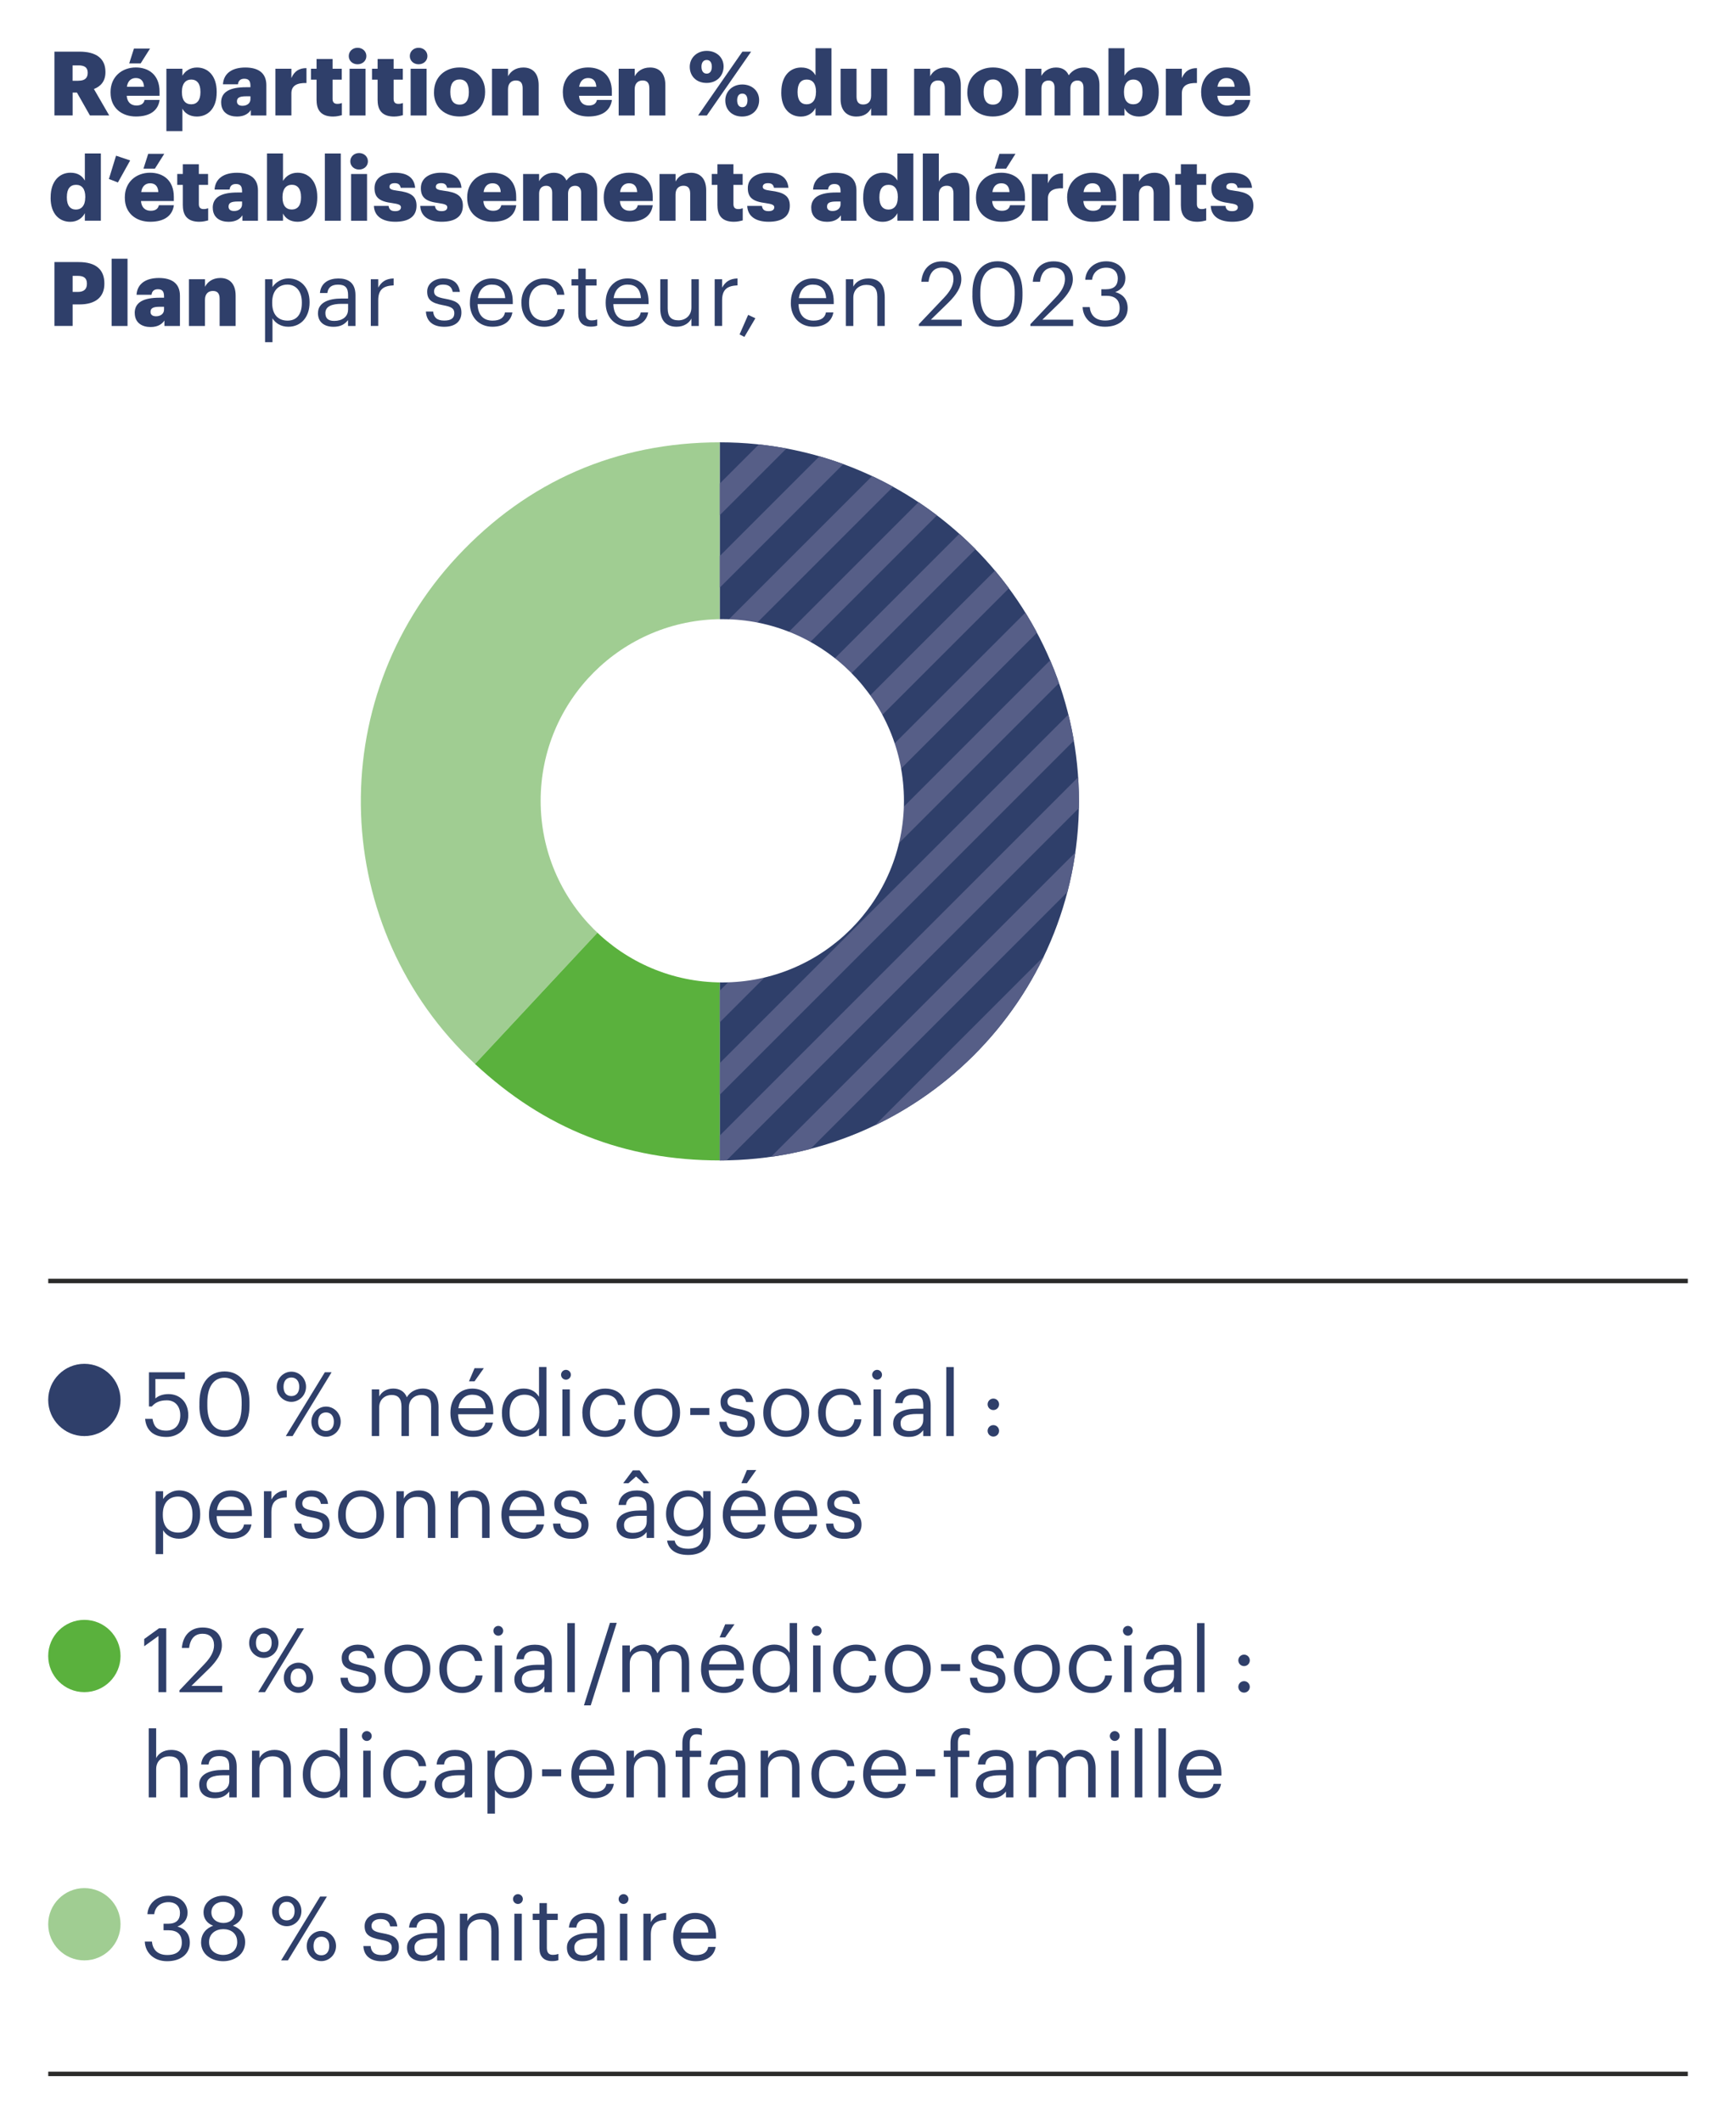 <?xml version="1.0" encoding="UTF-8"?>
<svg xmlns="http://www.w3.org/2000/svg" width="360" height="440" version="1.1" xmlns:xlink="http://www.w3.org/1999/xlink" viewBox="0 0 360 440">
  <defs>
    <clipPath id="clippath">
      <path d="M149.285,166.19v74.47c41.13,0,74.46-33.34,74.46-74.47s-33.34-74.46-74.46-74.46v74.46h0Z" fill="none"/>
    </clipPath>
  </defs>
  <!-- Generator: Adobe Illustrator 28.6.0, SVG Export Plug-In . SVG Version: 1.2.0 Build 709)  -->
  <g>
    <g id="Calque_1">
      <rect width="360.137" height="440.49" fill="#fff"/>
      <g>
        <g>
          <path d="M11.285,10.71h5.19c3.46,0,5.39,1.41,5.39,4.2v.07c0,1.89-1,2.94-2.39,3.48l3.17,5.48h-4l-2.69-4.74h-.89v4.74h-3.78v-13.24s0,.01,0,.01ZM16.275,16.74c1.28,0,1.91-.54,1.91-1.61v-.07c0-1.07-.67-1.5-1.89-1.5h-1.24v3.19h1.22v-.01Z" fill="#2f3f6a"/>
          <path d="M22.925,19.22v-.15c0-3.11,2.32-5.08,5.24-5.08,2.65,0,4.92,1.52,4.92,5v.87h-6.81c.09,1.28.83,2.02,2.02,2.02,1.09,0,1.55-.5,1.69-1.15h3.11c-.29,2.18-1.98,3.43-4.91,3.43s-5.26-1.78-5.26-4.95c0,0,0,.01,0,.01ZM29.865,18c-.06-1.17-.63-1.82-1.7-1.82-1,0-1.69.65-1.85,1.82h3.56s-.01,0-.01,0ZM27.775,10.08h3.33l-1.94,3.07h-2.37s.98-3.07.98-3.07Z" fill="#2f3f6a"/>
          <path d="M34.505,14.26h3.32v1.44c.56-.93,1.56-1.7,3.02-1.7,2.26,0,4.09,1.7,4.09,5.02v.15c0,3.33-1.83,5-4.11,5-1.46,0-2.52-.69-3-1.65v4.67h-3.32s0-12.93,0-12.93ZM41.565,19.17v-.15c0-1.7-.74-2.52-1.91-2.52s-1.93.87-1.93,2.5v.15c0,1.65.72,2.48,1.93,2.48s1.91-.87,1.91-2.46Z" fill="#2f3f6a"/>
          <path d="M45.855,21.26c0-2.28,1.93-3.17,5.15-3.17h.93v-.22c0-.93-.22-1.54-1.28-1.54-.91,0-1.24.54-1.31,1.15h-3.11c.15-2.33,1.98-3.48,4.63-3.48s4.37,1.09,4.37,3.67v6.28h-3.22v-1.13c-.46.7-1.31,1.35-2.87,1.35-1.74,0-3.28-.85-3.28-2.91,0,0-.01,0-.01,0ZM51.935,20.56v-.59h-.87c-1.34,0-1.93.26-1.93,1.06,0,.56.37.91,1.15.91.95,0,1.65-.54,1.65-1.37,0,0,0-.01,0-.01Z" fill="#2f3f6a"/>
          <path d="M57.105,14.26h3.32v1.93c.61-1.44,1.63-2.07,3.13-2.06v3.09c-2.02-.06-3.13.57-3.13,2.13v4.59h-3.32v-9.69s0,.01,0,.01Z" fill="#2f3f6a"/>
          <path d="M65.645,20.84v-4.32h-1.16v-2.26h1.16v-2.02h3.32v2.02h1.91v2.26h-1.91v4c0,.7.35,1.02.98,1.02.37,0,.65-.06.95-.17v2.52c-.43.11-1.06.28-1.83.28-2.18,0-3.41-1.05-3.41-3.33,0,0-.01,0-.01,0Z" fill="#2f3f6a"/>
          <path d="M72.325,11.63c0-.98.78-1.72,1.82-1.72s1.83.74,1.83,1.72-.8,1.7-1.83,1.7-1.82-.72-1.82-1.7ZM72.495,14.26h3.31v9.69h-3.31s0-9.69,0-9.69Z" fill="#2f3f6a"/>
          <path d="M78.305,20.84v-4.32h-1.16v-2.26h1.16v-2.02h3.32v2.02h1.91v2.26h-1.91v4c0,.7.35,1.02.98,1.02.37,0,.65-.06.95-.17v2.52c-.43.11-1.06.28-1.83.28-2.18,0-3.41-1.05-3.41-3.33,0,0-.01,0-.01,0Z" fill="#2f3f6a"/>
          <path d="M84.985,11.63c0-.98.78-1.72,1.82-1.72s1.83.74,1.83,1.72-.8,1.7-1.83,1.7-1.82-.72-1.82-1.7ZM85.155,14.26h3.31v9.69h-3.31v-9.69Z" fill="#2f3f6a"/>
          <path d="M90.005,19.22v-.15c0-3.11,2.31-5.08,5.31-5.08s5.28,1.91,5.28,4.98v.15c0,3.15-2.32,5.04-5.3,5.04s-5.3-1.82-5.3-4.95c0,0,.01.01.01.01ZM97.225,19.17v-.15c0-1.63-.65-2.54-1.91-2.54s-1.93.87-1.93,2.5v.15c0,1.67.65,2.57,1.93,2.57s1.91-.93,1.91-2.54v.01Z" fill="#2f3f6a"/>
          <path d="M102.035,14.26h3.32v1.56c.52-1,1.57-1.82,3.18-1.82,1.87,0,3.17,1.17,3.17,3.65v6.3h-3.32v-5.63c0-1.09-.43-1.63-1.39-1.63s-1.65.59-1.65,1.83v5.43h-3.32v-9.69s.01,0,.01,0Z" fill="#2f3f6a"/>
          <path d="M116.715,19.22v-.15c0-3.11,2.31-5.08,5.24-5.08,2.65,0,4.93,1.52,4.93,5v.87h-6.81c.09,1.28.83,2.02,2.02,2.02,1.09,0,1.56-.5,1.69-1.15h3.11c-.3,2.18-1.98,3.43-4.91,3.43s-5.26-1.78-5.26-4.95c0,0-.01.01-.01.01ZM123.655,18c-.06-1.17-.63-1.82-1.7-1.82-1,0-1.68.65-1.85,1.82h3.56-.01Z" fill="#2f3f6a"/>
          <path d="M128.305,14.26h3.32v1.56c.52-1,1.57-1.82,3.18-1.82,1.87,0,3.17,1.17,3.17,3.65v6.3h-3.32v-5.63c0-1.09-.43-1.63-1.39-1.63s-1.65.59-1.65,1.83v5.43h-3.32v-9.69s.01,0,.01,0Z" fill="#2f3f6a"/>
          <path d="M143.035,13.85c0-1.87,1.5-3.3,3.52-3.3s3.5,1.35,3.5,3.24-1.37,3.41-3.52,3.41-3.5-1.44-3.5-3.35ZM153.945,10.71h1.82l-9.19,13.24h-1.81l9.19-13.24h-.01ZM147.615,13.85c0-.87-.37-1.41-1.06-1.41s-1.09.52-1.09,1.39c0,.93.41,1.44,1.09,1.44s1.06-.56,1.06-1.43v.01ZM150.405,20.82c0-1.89,1.52-3.3,3.52-3.3s3.5,1.33,3.5,3.24-1.37,3.41-3.52,3.41-3.5-1.44-3.5-3.35ZM155.005,20.8c0-.85-.37-1.39-1.07-1.39s-1.07.52-1.07,1.39c0,.93.41,1.43,1.07,1.43.7,0,1.07-.54,1.07-1.43Z" fill="#2f3f6a"/>
          <path d="M162.025,19.21v-.15c0-3.3,1.82-5.06,4.11-5.06,1.52,0,2.43.65,2.98,1.63v-5.63h3.31v13.95h-3.31v-1.57c-.48,1-1.56,1.8-3.02,1.8-2.24,0-4.08-1.61-4.08-4.96l.01-.01h0ZM169.215,19.15v-.15c0-1.63-.69-2.5-1.91-2.5s-1.91.83-1.91,2.52v.15c0,1.63.72,2.46,1.87,2.46s1.94-.83,1.94-2.48h.01Z" fill="#2f3f6a"/>
          <path d="M174.315,20.58v-6.32h3.31v5.78c0,1.09.43,1.63,1.37,1.63,1,0,1.65-.59,1.65-1.83v-5.58h3.32v9.69h-3.32v-1.5c-.52,1-1.46,1.72-3.07,1.72-1.87,0-3.26-1.15-3.26-3.59h0Z" fill="#2f3f6a"/>
          <path d="M189.575,14.26h3.32v1.56c.52-1,1.57-1.82,3.18-1.82,1.87,0,3.17,1.17,3.17,3.65v6.3h-3.32v-5.63c0-1.09-.43-1.63-1.39-1.63s-1.65.59-1.65,1.83v5.43h-3.32v-9.69h.01Z" fill="#2f3f6a"/>
          <path d="M200.605,19.22v-.15c0-3.11,2.31-5.08,5.31-5.08s5.28,1.91,5.28,4.98v.15c0,3.15-2.32,5.04-5.3,5.04s-5.3-1.82-5.3-4.95l.01.01h0ZM207.825,19.17v-.15c0-1.63-.65-2.54-1.91-2.54s-1.93.87-1.93,2.5v.15c0,1.67.65,2.57,1.93,2.57s1.91-.93,1.91-2.54v.01Z" fill="#2f3f6a"/>
          <path d="M212.635,14.26h3.32v1.48c.52-.93,1.54-1.74,3.04-1.74,1.28,0,2.17.56,2.63,1.61.83-1.13,1.98-1.61,3.2-1.61,1.83,0,3.17,1.19,3.17,3.61v6.33h-3.31v-5.78c0-.98-.48-1.46-1.24-1.46-.89,0-1.48.57-1.48,1.63v5.61h-3.28v-5.78c0-.98-.48-1.46-1.24-1.46-.89,0-1.48.57-1.48,1.63v5.61h-3.32v-9.69l-.01.01Z" fill="#2f3f6a"/>
          <path d="M233.185,22.45v1.5h-3.32v-13.95h3.32v5.7c.56-.93,1.56-1.7,3.02-1.7,2.26,0,4.09,1.7,4.09,5.02v.15c0,3.33-1.83,5-4.11,5-1.44,0-2.52-.69-3-1.72ZM236.925,19.17v-.15c0-1.7-.74-2.52-1.91-2.52s-1.93.87-1.93,2.5v.15c0,1.65.72,2.48,1.93,2.48s1.91-.87,1.91-2.46Z" fill="#2f3f6a"/>
          <path d="M241.765,14.26h3.32v1.93c.61-1.44,1.63-2.07,3.13-2.06v3.09c-2.02-.06-3.13.57-3.13,2.13v4.59h-3.32v-9.69s0,.01,0,.01Z" fill="#2f3f6a"/>
          <path d="M249.085,19.22v-.15c0-3.11,2.31-5.08,5.24-5.08,2.65,0,4.93,1.52,4.93,5v.87h-6.81c.09,1.28.83,2.02,2.02,2.02,1.09,0,1.56-.5,1.69-1.15h3.11c-.3,2.18-1.98,3.43-4.91,3.43s-5.26-1.78-5.26-4.95l-.01.01h0ZM256.025,18c-.06-1.17-.63-1.82-1.7-1.82-1,0-1.68.65-1.85,1.82h3.56-.01Z" fill="#2f3f6a"/>
        </g>
        <g>
          <path d="M10.505,41.03v-.15c0-3.3,1.82-5.06,4.11-5.06,1.52,0,2.42.65,2.98,1.63v-5.63h3.32v13.95h-3.32v-1.57c-.48,1-1.55,1.8-3.02,1.8-2.24,0-4.08-1.61-4.08-4.96,0,0,.01-.01.01-.01ZM17.685,40.98v-.15c0-1.63-.68-2.5-1.91-2.5s-1.91.83-1.91,2.52v.15c0,1.63.72,2.46,1.87,2.46s1.94-.83,1.94-2.48c0,0,.01,0,.01,0Z" fill="#2f3f6a"/>
          <path d="M22.585,37.12l1.48-4.83,2.93.98-2.54,4.57-1.87-.72Z" fill="#2f3f6a"/>
          <path d="M25.885,41.05v-.15c0-3.11,2.32-5.08,5.24-5.08,2.65,0,4.92,1.52,4.92,5v.87h-6.81c.09,1.28.83,2.02,2.02,2.02,1.09,0,1.55-.5,1.69-1.15h3.11c-.29,2.18-1.98,3.43-4.91,3.43s-5.26-1.78-5.26-4.95c0,0,0,.01,0,.01ZM32.835,39.83c-.06-1.17-.63-1.82-1.7-1.82-1,0-1.69.65-1.85,1.82h3.56s-.01,0-.01,0ZM30.735,31.9h3.33l-1.94,3.07h-2.37s.98-3.07.98-3.07Z" fill="#2f3f6a"/>
          <path d="M37.915,42.66v-4.32h-1.16v-2.26h1.16v-2.02h3.32v2.02h1.91v2.26h-1.91v4c0,.7.35,1.02.98,1.02.37,0,.65-.06.95-.17v2.52c-.43.11-1.06.28-1.83.28-2.18,0-3.41-1.05-3.41-3.33,0,0-.01,0-.01,0Z" fill="#2f3f6a"/>
          <path d="M44.115,43.09c0-2.28,1.93-3.17,5.15-3.17h.93v-.22c0-.93-.22-1.54-1.28-1.54-.91,0-1.24.54-1.31,1.15h-3.11c.15-2.33,1.98-3.48,4.63-3.48s4.37,1.09,4.37,3.67v6.28h-3.22v-1.13c-.46.7-1.31,1.35-2.87,1.35-1.74,0-3.28-.85-3.28-2.91,0,0-.01,0-.01,0ZM50.195,42.38v-.59h-.87c-1.34,0-1.93.26-1.93,1.06,0,.56.37.91,1.15.91.95,0,1.65-.54,1.65-1.37,0,0,0-.01,0-.01Z" fill="#2f3f6a"/>
          <path d="M58.685,44.27v1.5h-3.32v-13.95h3.32v5.7c.56-.93,1.56-1.7,3.02-1.7,2.26,0,4.09,1.7,4.09,5.02v.15c0,3.33-1.83,5-4.11,5-1.44,0-2.52-.69-3-1.72ZM62.425,40.99v-.15c0-1.7-.74-2.52-1.91-2.52s-1.93.87-1.93,2.5v.15c0,1.65.72,2.48,1.93,2.48s1.91-.87,1.91-2.46Z" fill="#2f3f6a"/>
          <path d="M67.365,31.83h3.3v13.95h-3.3v-13.95Z" fill="#2f3f6a"/>
          <path d="M72.645,33.46c0-.98.78-1.72,1.82-1.72s1.83.74,1.83,1.72-.8,1.7-1.83,1.7-1.82-.72-1.82-1.7ZM72.805,36.09h3.31v9.69h-3.31v-9.69Z" fill="#2f3f6a"/>
          <path d="M77.525,42.7h3.06c.11.7.43,1.09,1.37,1.09.82,0,1.19-.32,1.19-.8s-.46-.68-1.79-.87c-2.59-.33-3.69-1.09-3.69-3.11,0-2.15,1.91-3.19,4.15-3.19,2.39,0,4.06.82,4.28,3.13h-3c-.13-.65-.48-.96-1.24-.96s-1.09.31-1.09.76.44.65,1.63.8c2.69.33,3.98,1.04,3.98,3.11,0,2.3-1.7,3.33-4.39,3.33s-4.37-1.15-4.45-3.3c0,0-.01.01-.01.01Z" fill="#2f3f6a"/>
          <path d="M87.135,42.7h3.06c.11.7.43,1.09,1.37,1.09.82,0,1.19-.32,1.19-.8s-.46-.68-1.79-.87c-2.59-.33-3.69-1.09-3.69-3.11,0-2.15,1.91-3.19,4.15-3.19,2.39,0,4.06.82,4.28,3.13h-3c-.13-.65-.48-.96-1.24-.96s-1.09.31-1.09.76.44.65,1.63.8c2.69.33,3.98,1.04,3.98,3.11,0,2.3-1.7,3.33-4.39,3.33s-4.37-1.15-4.45-3.3c0,0-.01.01-.01.01Z" fill="#2f3f6a"/>
          <path d="M96.885,41.05v-.15c0-3.11,2.32-5.08,5.24-5.08,2.65,0,4.92,1.52,4.92,5v.87h-6.81c.09,1.28.83,2.02,2.02,2.02,1.09,0,1.55-.5,1.69-1.15h3.11c-.29,2.18-1.98,3.43-4.91,3.43s-5.26-1.78-5.26-4.95c0,0,0,.01,0,.01ZM103.835,39.83c-.06-1.17-.63-1.82-1.7-1.82-1,0-1.69.65-1.85,1.82h3.56-.01Z" fill="#2f3f6a"/>
          <path d="M108.475,36.09h3.32v1.48c.52-.93,1.54-1.74,3.04-1.74,1.28,0,2.17.56,2.63,1.61.83-1.13,1.98-1.61,3.2-1.61,1.83,0,3.17,1.19,3.17,3.61v6.33h-3.32v-5.78c0-.98-.48-1.46-1.24-1.46-.89,0-1.48.57-1.48,1.63v5.61h-3.28v-5.78c0-.98-.48-1.46-1.24-1.46-.89,0-1.48.57-1.48,1.63v5.61h-3.32v-9.69s0,.01,0,.01Z" fill="#2f3f6a"/>
          <path d="M125.195,41.05v-.15c0-3.11,2.32-5.08,5.24-5.08,2.65,0,4.92,1.52,4.92,5v.87h-6.81c.09,1.28.83,2.02,2.02,2.02,1.09,0,1.55-.5,1.69-1.15h3.11c-.29,2.18-1.98,3.43-4.91,3.43s-5.26-1.78-5.26-4.95c0,0,0,.01,0,.01ZM132.135,39.83c-.06-1.17-.63-1.82-1.7-1.82-1,0-1.69.65-1.85,1.82h3.56-.01Z" fill="#2f3f6a"/>
          <path d="M136.775,36.09h3.32v1.56c.52-1,1.57-1.82,3.18-1.82,1.87,0,3.17,1.17,3.17,3.65v6.3h-3.32v-5.63c0-1.09-.43-1.63-1.39-1.63s-1.65.59-1.65,1.83v5.43h-3.32v-9.69s.01,0,.01,0Z" fill="#2f3f6a"/>
          <path d="M148.775,42.66v-4.32h-1.17v-2.26h1.17v-2.02h3.32v2.02h1.91v2.26h-1.91v4c0,.7.35,1.02.98,1.02.37,0,.65-.06.95-.17v2.52c-.43.11-1.06.28-1.83.28-2.19,0-3.41-1.05-3.41-3.33,0,0-.01,0-.01,0Z" fill="#2f3f6a"/>
          <path d="M154.955,42.7h3.05c.11.7.43,1.09,1.37,1.09.81,0,1.19-.32,1.19-.8s-.46-.68-1.8-.87c-2.59-.33-3.69-1.09-3.69-3.11,0-2.15,1.91-3.19,4.15-3.19,2.39,0,4.05.82,4.28,3.13h-3c-.13-.65-.48-.96-1.24-.96s-1.09.31-1.09.76.44.65,1.63.8c2.69.33,3.98,1.04,3.98,3.11,0,2.3-1.7,3.33-4.39,3.33s-4.37-1.15-4.44-3.3v.01h0Z" fill="#2f3f6a"/>
          <path d="M168.225,43.09c0-2.28,1.93-3.17,5.15-3.17h.93v-.22c0-.93-.22-1.54-1.28-1.54-.91,0-1.24.54-1.31,1.15h-3.11c.15-2.33,1.98-3.48,4.63-3.48s4.37,1.09,4.37,3.67v6.28h-3.22v-1.13c-.46.7-1.31,1.35-2.87,1.35-1.74,0-3.28-.85-3.28-2.91,0,0-.01,0-.01,0ZM174.305,42.38v-.59h-.87c-1.34,0-1.93.26-1.93,1.06,0,.56.37.91,1.15.91.95,0,1.65-.54,1.65-1.37v-.01Z" fill="#2f3f6a"/>
          <path d="M179.005,41.03v-.15c0-3.3,1.82-5.06,4.11-5.06,1.52,0,2.43.65,2.98,1.63v-5.63h3.31v13.95h-3.31v-1.57c-.48,1-1.56,1.8-3.02,1.8-2.24,0-4.08-1.61-4.08-4.96l.01-.01h0ZM186.185,40.98v-.15c0-1.63-.69-2.5-1.91-2.5s-1.91.83-1.91,2.52v.15c0,1.63.72,2.46,1.87,2.46s1.94-.83,1.94-2.48h.01Z" fill="#2f3f6a"/>
          <path d="M191.365,31.83h3.32v5.82c.52-1,1.58-1.82,3.19-1.82,1.87,0,3.17,1.17,3.17,3.65v6.3h-3.32v-5.63c0-1.09-.43-1.63-1.39-1.63s-1.65.59-1.65,1.83v5.43h-3.32v-13.95h0Z" fill="#2f3f6a"/>
          <path d="M202.395,41.05v-.15c0-3.11,2.32-5.08,5.24-5.08,2.65,0,4.92,1.52,4.92,5v.87h-6.81c.09,1.28.83,2.02,2.02,2.02,1.09,0,1.55-.5,1.69-1.15h3.11c-.29,2.18-1.98,3.43-4.91,3.43s-5.26-1.78-5.26-4.95v.01h0ZM209.345,39.83c-.06-1.17-.63-1.82-1.7-1.82-1,0-1.69.65-1.85,1.82h3.56-.01ZM207.255,31.9h3.33l-1.94,3.07h-2.37l.98-3.07Z" fill="#2f3f6a"/>
          <path d="M213.985,36.09h3.32v1.93c.61-1.44,1.63-2.07,3.13-2.06v3.09c-2.02-.06-3.13.57-3.13,2.13v4.59h-3.32v-9.69.01Z" fill="#2f3f6a"/>
          <path d="M221.295,41.05v-.15c0-3.11,2.31-5.08,5.24-5.08,2.65,0,4.93,1.52,4.93,5v.87h-6.81c.09,1.28.83,2.02,2.02,2.02,1.09,0,1.56-.5,1.69-1.15h3.11c-.3,2.18-1.98,3.43-4.91,3.43s-5.26-1.78-5.26-4.95l-.01.01h0ZM228.245,39.83c-.06-1.17-.63-1.82-1.7-1.82-1,0-1.68.65-1.85,1.82h3.56-.01Z" fill="#2f3f6a"/>
          <path d="M232.885,36.09h3.32v1.56c.52-1,1.57-1.82,3.18-1.82,1.87,0,3.17,1.17,3.17,3.65v6.3h-3.32v-5.63c0-1.09-.43-1.63-1.39-1.63s-1.65.59-1.65,1.83v5.43h-3.32v-9.69h.01Z" fill="#2f3f6a"/>
          <path d="M244.885,42.66v-4.32h-1.17v-2.26h1.17v-2.02h3.32v2.02h1.91v2.26h-1.91v4c0,.7.35,1.02.98,1.02.37,0,.65-.06.95-.17v2.52c-.43.11-1.06.28-1.83.28-2.19,0-3.41-1.05-3.41-3.33,0,0-.01,0-.01,0Z" fill="#2f3f6a"/>
          <path d="M251.065,42.7h3.06c.11.7.43,1.09,1.37,1.09.82,0,1.19-.32,1.19-.8s-.46-.68-1.79-.87c-2.59-.33-3.69-1.09-3.69-3.11,0-2.15,1.91-3.19,4.15-3.19,2.39,0,4.06.82,4.28,3.13h-3c-.13-.65-.48-.96-1.24-.96s-1.09.31-1.09.76.44.65,1.63.8c2.69.33,3.98,1.04,3.98,3.11,0,2.3-1.7,3.33-4.39,3.33s-4.37-1.15-4.45-3.3c0,0-.01.01-.01.01Z" fill="#2f3f6a"/>
        </g>
        <g>
          <path d="M11.285,54.35h5.04c3.63,0,5.32,1.61,5.32,4.43v.07c0,2.78-1.87,4.28-5.15,4.28h-1.43v4.46h-3.78v-13.24ZM16.155,60.54c1.22,0,1.87-.57,1.87-1.67v-.07c0-1.13-.67-1.59-1.85-1.59h-1.11v3.33h1.09Z" fill="#2f3f6a"/>
          <path d="M23.145,53.65h3.3v13.95h-3.3s0-13.95,0-13.95Z" fill="#2f3f6a"/>
          <path d="M27.935,64.91c0-2.28,1.93-3.17,5.15-3.17h.93v-.22c0-.93-.22-1.54-1.28-1.54-.91,0-1.24.54-1.31,1.15h-3.11c.15-2.33,1.98-3.48,4.63-3.48s4.37,1.09,4.37,3.67v6.28h-3.22v-1.13c-.46.7-1.31,1.35-2.87,1.35-1.74,0-3.28-.85-3.28-2.91,0,0-.01,0-.01,0ZM34.015,64.21v-.59h-.87c-1.33,0-1.93.26-1.93,1.06,0,.56.37.91,1.15.91.95,0,1.65-.54,1.65-1.37,0,0,0-.01,0-.01Z" fill="#2f3f6a"/>
          <path d="M39.195,57.91h3.32v1.56c.52-1,1.57-1.82,3.18-1.82,1.87,0,3.17,1.17,3.17,3.65v6.3h-3.32v-5.63c0-1.09-.43-1.63-1.39-1.63s-1.65.59-1.65,1.83v5.43h-3.32v-9.69h.01,0Z" fill="#2f3f6a"/>
        </g>
        <g>
          <path d="M54.965,57.91h1.54v1.63c.56-.94,1.87-1.8,3.28-1.8,2.54,0,4.41,1.85,4.41,4.87v.15c0,2.96-1.74,5-4.41,5-1.59,0-2.72-.8-3.28-1.76v4.96h-1.54v-13.06.01ZM62.595,62.84v-.15c0-2.44-1.35-3.67-2.98-3.67-1.79,0-3.17,1.19-3.17,3.67v.15c0,2.48,1.3,3.65,3.19,3.65s2.96-1.3,2.96-3.65Z" fill="#2f3f6a"/>
          <path d="M65.945,64.91c0-2.24,2.37-3,4.85-3h1.39v-.7c0-1.54-.59-2.18-2.08-2.18-1.33,0-2.07.56-2.22,1.74h-1.54c.2-2.2,1.96-3.02,3.83-3.02s3.54.76,3.54,3.46v6.39h-1.54v-1.22c-.72.91-1.59,1.39-3.02,1.39-1.8,0-3.22-.87-3.22-2.85,0,0,.01-.01.01-.01ZM72.185,64.21v-1.2h-1.34c-1.94,0-3.37.48-3.37,1.91,0,1,.48,1.63,1.83,1.63,1.63,0,2.87-.83,2.87-2.33l.01-.01Z" fill="#2f3f6a"/>
          <path d="M76.895,57.91h1.54v1.74c.61-1.09,1.45-1.85,3.19-1.91v1.44c-1.94.09-3.19.7-3.19,3.09v5.32h-1.54v-9.69.01Z" fill="#2f3f6a"/>
          <path d="M88.325,64.61h1.5c.11,1.15.72,1.87,2.28,1.87,1.46,0,2.11-.5,2.11-1.54s-.76-1.35-2.26-1.63c-2.52-.46-3.37-1.17-3.37-2.85,0-1.8,1.76-2.72,3.28-2.72,1.74,0,3.24.7,3.5,2.8h-1.48c-.22-1.06-.81-1.52-2.04-1.52-1.11,0-1.83.56-1.83,1.39s.48,1.22,2.26,1.54c2,.37,3.41.81,3.41,2.87,0,1.76-1.2,2.95-3.56,2.95s-3.7-1.17-3.8-3.15c0,0,0-.01,0-.01Z" fill="#2f3f6a"/>
          <path d="M97.445,62.85v-.15c0-2.93,1.87-4.96,4.54-4.96,2.24,0,4.35,1.35,4.35,4.82v.5h-7.3c.07,2.2,1.13,3.43,3.11,3.43,1.5,0,2.37-.56,2.57-1.69h1.54c-.33,1.94-1.94,2.96-4.13,2.96-2.74,0-4.69-1.93-4.69-4.91,0,0,.01,0,.01,0ZM104.765,61.82c-.15-2-1.19-2.8-2.78-2.8s-2.63,1.07-2.89,2.8h5.67Z" fill="#2f3f6a"/>
          <path d="M108.125,62.85v-.15c0-2.96,2.11-4.96,4.71-4.96,2.02,0,3.91.93,4.2,3.39h-1.52c-.24-1.54-1.35-2.11-2.69-2.11-1.76,0-3.11,1.41-3.11,3.69v.15c0,2.37,1.3,3.63,3.17,3.63,1.37,0,2.61-.8,2.78-2.37h1.43c-.2,2.09-1.89,3.65-4.22,3.65-2.7,0-4.74-1.91-4.74-4.91,0,0-.01-.01-.01-.01Z" fill="#2f3f6a"/>
          <path d="M119.915,65.17v-5.96h-1.39v-1.3h1.39v-2.2h1.54v2.2h2.26v1.3h-2.26v5.82c0,.95.43,1.41,1.2,1.41.48,0,.85-.07,1.19-.2v1.3c-.32.11-.69.2-1.31.2-1.76,0-2.61-1.04-2.61-2.56,0,0-.01-.01-.01-.01Z" fill="#2f3f6a"/>
          <path d="M125.605,62.85v-.15c0-2.93,1.87-4.96,4.54-4.96,2.24,0,4.35,1.35,4.35,4.82v.5h-7.3c.07,2.2,1.13,3.43,3.11,3.43,1.5,0,2.37-.56,2.57-1.69h1.54c-.33,1.94-1.94,2.96-4.13,2.96-2.74,0-4.68-1.93-4.68-4.91ZM132.915,61.82c-.15-2-1.19-2.8-2.78-2.8s-2.63,1.07-2.89,2.8h5.67Z" fill="#2f3f6a"/>
          <path d="M136.925,64.04v-6.13h1.54v6.06c0,1.7.72,2.46,2.24,2.46,1.37,0,2.67-.91,2.67-2.65v-5.87h1.54v9.69h-1.54v-1.54c-.44.91-1.52,1.7-3.08,1.7-1.93,0-3.37-1.06-3.37-3.72Z" fill="#2f3f6a"/>
          <path d="M148.205,57.91h1.54v1.74c.61-1.09,1.45-1.85,3.19-1.91v1.44c-1.94.09-3.19.7-3.19,3.09v5.32h-1.54v-9.69.01Z" fill="#2f3f6a"/>
          <path d="M153.365,69.36l1.78-4.06,1.5.7-2.28,3.87-1-.52s0,.01,0,.01Z" fill="#2f3f6a"/>
          <path d="M164.005,62.85v-.15c0-2.93,1.87-4.96,4.54-4.96,2.24,0,4.35,1.35,4.35,4.82v.5h-7.3c.07,2.2,1.13,3.43,3.11,3.43,1.5,0,2.37-.56,2.57-1.69h1.54c-.33,1.94-1.94,2.96-4.13,2.96-2.74,0-4.69-1.93-4.69-4.91h.01ZM171.325,61.82c-.15-2-1.19-2.8-2.78-2.8s-2.63,1.07-2.89,2.8h5.67Z" fill="#2f3f6a"/>
          <path d="M175.415,57.91h1.54v1.54c.44-.91,1.52-1.7,3.11-1.7,2,0,3.41,1.09,3.41,3.91v5.94h-1.54v-6.06c0-1.7-.72-2.46-2.28-2.46-1.43,0-2.7.91-2.7,2.65v5.87h-1.54v-9.69h0Z" fill="#2f3f6a"/>
          <path d="M190.555,67.23l5.26-5.54c1.2-1.28,1.91-2.48,1.91-3.83,0-1.48-.87-2.37-2.37-2.37s-2.54.87-2.8,2.95h-1.5c.2-2.59,1.78-4.24,4.3-4.24s4,1.44,4,3.72c0,1.63-1.04,3.22-2.67,4.82l-3.65,3.56h6.39v1.31h-8.87v-.38h0Z" fill="#2f3f6a"/>
          <path d="M201.655,61.35v-.74c0-3.91,1.98-6.43,5.22-6.43s5.16,2.61,5.16,6.39v.74c0,3.85-1.87,6.45-5.13,6.45s-5.26-2.56-5.26-6.41c0,0,.01,0,.01,0ZM210.415,61.3v-.74c0-3.07-1.3-5.07-3.54-5.07s-3.58,1.85-3.58,5.11v.74c0,3.35,1.41,5.09,3.61,5.09,2.31,0,3.5-1.78,3.5-5.13,0,0,.01,0,.01,0Z" fill="#2f3f6a"/>
          <path d="M213.675,67.23l5.26-5.54c1.21-1.28,1.91-2.48,1.91-3.83,0-1.48-.87-2.37-2.37-2.37s-2.54.87-2.8,2.95h-1.5c.2-2.59,1.78-4.24,4.3-4.24s4,1.44,4,3.72c0,1.63-1.04,3.22-2.67,4.82l-3.65,3.56h6.39v1.31h-8.87v-.38h0Z" fill="#2f3f6a"/>
          <path d="M224.505,63.69h1.48c.15,1.58,1.09,2.78,3.18,2.78s3.02-1,3.02-2.56c0-1.7-.92-2.57-2.79-2.57h-1v-1.35h.93c1.72,0,2.48-.81,2.48-2.26,0-1.26-.8-2.22-2.41-2.22s-2.76,1-2.93,2.5h-1.41c.09-2.09,1.82-3.82,4.34-3.82s3.98,1.67,3.98,3.5c0,1.5-.89,2.39-2.09,2.89,1.55.41,2.56,1.5,2.56,3.33,0,2.41-1.96,3.85-4.71,3.85s-4.54-1.76-4.63-4.08v.01h0Z" fill="#2f3f6a"/>
        </g>
        <line x1="10.005" y1="265.65" x2="350.005" y2="265.65" fill="none" stroke="#2b2b2a" stroke-miterlimit="10" stroke-width=".925"/>
        <line x1="10.005" y1="430.09" x2="350.005" y2="430.09" fill="none" stroke="#2b2b2a" stroke-miterlimit="10" stroke-width=".925"/>
        <path d="M17.495,297.82c4.14,0,7.5-3.36,7.5-7.5s-3.36-7.49-7.5-7.49-7.5,3.36-7.5,7.49,3.36,7.5,7.5,7.5" fill="#2f3f6a"/>
        <path d="M30.085,294.25h1.54c.26,1.44.83,2.44,2.85,2.44,1.8,0,2.91-1.2,2.91-3.2,0-1.87-1.09-3.09-2.78-3.09-1.54,0-2.43.48-3.13,1.28h-.59v-7.09h7.45v1.39h-6.11v4.04c.54-.5,1.45-.91,2.71-.91,2.37,0,4.11,1.69,4.11,4.39s-2.02,4.5-4.54,4.5c-2.85,0-4.22-1.57-4.41-3.74l-.01-.01h0Z" fill="#2f3f6a"/>
        <path d="M41.355,291.58v-.74c0-3.91,1.98-6.43,5.22-6.43s5.16,2.61,5.16,6.39v.74c0,3.85-1.87,6.45-5.13,6.45s-5.26-2.56-5.26-6.41h.01ZM50.115,291.52v-.74c0-3.07-1.3-5.07-3.54-5.07s-3.58,1.85-3.58,5.11v.74c0,3.35,1.41,5.09,3.61,5.09,2.31,0,3.5-1.78,3.5-5.13h.01Z" fill="#2f3f6a"/>
        <path d="M57.385,287.63c0-1.83,1.43-3.17,3.04-3.17s3.04,1.33,3.04,3.13-1.44,3.13-3.04,3.13-3.04-1.3-3.04-3.09ZM62.055,287.6c0-1.19-.63-1.93-1.63-1.93s-1.63.68-1.63,1.94.65,1.91,1.63,1.91,1.63-.69,1.63-1.93v.01h0ZM67.355,284.58h1.41l-8.09,13.24h-1.41l8.1-13.24h-.01ZM64.575,294.87c0-1.83,1.43-3.17,3.04-3.17s3.04,1.33,3.04,3.13-1.44,3.13-3.04,3.13-3.04-1.3-3.04-3.09ZM69.235,294.84c0-1.19-.63-1.93-1.63-1.93s-1.63.69-1.63,1.94.65,1.91,1.63,1.91,1.63-.68,1.63-1.93v.01h0Z" fill="#2f3f6a"/>
        <path d="M77.105,288.13h1.54v1.48c.45-.91,1.5-1.65,2.89-1.65,1.24,0,2.33.52,2.84,1.82.67-1.26,2.11-1.82,3.31-1.82,1.74,0,3.26,1.04,3.26,3.85v6h-1.54v-6.11c0-1.7-.72-2.41-2.06-2.41-1.26,0-2.55.85-2.55,2.59v5.93h-1.54v-6.11c0-1.7-.72-2.41-2.06-2.41-1.26,0-2.56.85-2.56,2.59v5.93h-1.54v-9.69l.01.01h0Z" fill="#2f3f6a"/>
        <path d="M93.405,293.08v-.15c0-2.93,1.87-4.96,4.54-4.96,2.24,0,4.35,1.35,4.35,4.82v.5h-7.3c.07,2.2,1.13,3.43,3.11,3.43,1.5,0,2.37-.56,2.57-1.69h1.54c-.33,1.94-1.94,2.96-4.13,2.96-2.74,0-4.68-1.93-4.68-4.91ZM100.725,292.04c-.15-2-1.19-2.8-2.78-2.8s-2.63,1.07-2.89,2.8h5.67ZM98.405,283.74h1.93l-1.93,2.72h-1.15l1.15-2.72Z" fill="#2f3f6a"/>
        <path d="M104.085,293.17v-.15c0-2.96,1.85-5.06,4.52-5.06,1.61,0,2.61.78,3.17,1.72v-6.19h1.54v14.32h-1.54v-1.67c-.56.95-1.91,1.83-3.31,1.83-2.54,0-4.37-1.8-4.37-4.81,0,0-.01.01-.01.01ZM111.835,293.04v-.15c0-2.48-1.19-3.65-3.08-3.65s-3.07,1.35-3.07,3.7v.15c0,2.45,1.31,3.61,2.94,3.61,1.8,0,3.2-1.19,3.2-3.67l.01.01Z" fill="#2f3f6a"/>
        <path d="M116.345,285.1c0-.56.46-1.02,1.02-1.02s1.02.46,1.02,1.02-.46,1.02-1.02,1.02-1.02-.46-1.02-1.02ZM116.625,288.13h1.54v9.69h-1.54v-9.69Z" fill="#2f3f6a"/>
        <path d="M120.765,293.08v-.15c0-2.96,2.11-4.96,4.71-4.96,2.02,0,3.91.93,4.2,3.39h-1.52c-.24-1.54-1.35-2.11-2.69-2.11-1.76,0-3.11,1.41-3.11,3.69v.15c0,2.37,1.3,3.63,3.17,3.63,1.37,0,2.61-.8,2.78-2.37h1.43c-.2,2.09-1.89,3.65-4.22,3.65-2.7,0-4.74-1.91-4.74-4.91l-.01-.01h0Z" fill="#2f3f6a"/>
        <path d="M131.505,293.06v-.15c0-2.91,2.02-4.95,4.76-4.95s4.76,2.02,4.76,4.93v.15c0,2.93-2.02,4.95-4.78,4.95s-4.74-2.09-4.74-4.93h0ZM139.435,293.06v-.13c0-2.24-1.24-3.69-3.17-3.69s-3.17,1.44-3.17,3.67v.15c0,2.2,1.2,3.65,3.17,3.65s3.17-1.46,3.17-3.65Z" fill="#2f3f6a"/>
        <path d="M143.145,292h3.96v1.44h-3.96v-1.44Z" fill="#2f3f6a"/>
        <path d="M149.165,294.84h1.5c.11,1.15.72,1.87,2.28,1.87,1.46,0,2.11-.5,2.11-1.54s-.76-1.35-2.26-1.63c-2.52-.46-3.37-1.17-3.37-2.85,0-1.8,1.76-2.72,3.28-2.72,1.74,0,3.24.7,3.5,2.8h-1.48c-.22-1.06-.81-1.52-2.04-1.52-1.11,0-1.83.56-1.83,1.39s.48,1.22,2.26,1.54c2,.37,3.41.81,3.41,2.87,0,1.76-1.2,2.95-3.56,2.95s-3.7-1.17-3.8-3.15v-.01h0Z" fill="#2f3f6a"/>
        <path d="M158.285,293.06v-.15c0-2.91,2.02-4.95,4.76-4.95s4.76,2.02,4.76,4.93v.15c0,2.93-2.02,4.95-4.78,4.95s-4.74-2.09-4.74-4.93h0ZM166.215,293.06v-.13c0-2.24-1.24-3.69-3.17-3.69s-3.17,1.44-3.17,3.67v.15c0,2.2,1.2,3.65,3.17,3.65s3.17-1.46,3.17-3.65Z" fill="#2f3f6a"/>
        <path d="M169.655,293.08v-.15c0-2.96,2.11-4.96,4.71-4.96,2.02,0,3.91.93,4.2,3.39h-1.52c-.24-1.54-1.35-2.11-2.69-2.11-1.76,0-3.11,1.41-3.11,3.69v.15c0,2.37,1.3,3.63,3.17,3.63,1.37,0,2.61-.8,2.78-2.37h1.43c-.2,2.09-1.89,3.65-4.22,3.65-2.7,0-4.74-1.91-4.74-4.91l-.01-.01h0Z" fill="#2f3f6a"/>
        <path d="M180.865,285.1c0-.56.46-1.02,1.02-1.02s1.02.46,1.02,1.02-.46,1.02-1.02,1.02-1.02-.46-1.02-1.02ZM181.145,288.13h1.54v9.69h-1.54v-9.69Z" fill="#2f3f6a"/>
        <path d="M185.225,295.13c0-2.24,2.37-3,4.85-3h1.39v-.7c0-1.54-.59-2.18-2.08-2.18-1.33,0-2.07.56-2.22,1.74h-1.54c.2-2.2,1.96-3.02,3.83-3.02s3.54.76,3.54,3.46v6.39h-1.54v-1.22c-.72.91-1.59,1.39-3.02,1.39-1.8,0-3.22-.87-3.22-2.85l.01-.01ZM191.465,294.43v-1.2h-1.34c-1.94,0-3.37.48-3.37,1.91,0,1,.48,1.63,1.83,1.63,1.63,0,2.87-.83,2.87-2.33l.01-.01Z" fill="#2f3f6a"/>
        <path d="M196.235,283.5h1.55v14.32h-1.55v-14.32Z" fill="#2f3f6a"/>
        <path d="M204.805,291.23c0-.67.54-1.19,1.19-1.19s1.19.52,1.19,1.19-.54,1.19-1.19,1.19-1.19-.52-1.19-1.19ZM204.805,296.73c0-.67.54-1.19,1.19-1.19s1.19.52,1.19,1.19-.54,1.19-1.19,1.19-1.19-.52-1.19-1.19Z" fill="#2f3f6a"/>
        <g>
          <path d="M32.285,309.25h1.54v1.63c.56-.94,1.87-1.8,3.28-1.8,2.54,0,4.41,1.85,4.41,4.87v.15c0,2.96-1.74,5-4.41,5-1.59,0-2.72-.8-3.28-1.76v4.96h-1.54v-13.06s0,.01,0,.01ZM39.915,314.18v-.15c0-2.44-1.35-3.67-2.98-3.67-1.8,0-3.17,1.19-3.17,3.67v.15c0,2.48,1.3,3.65,3.19,3.65s2.96-1.3,2.96-3.65Z" fill="#2f3f6a"/>
          <path d="M43.335,314.2v-.15c0-2.93,1.87-4.96,4.54-4.96,2.24,0,4.35,1.35,4.35,4.82v.5h-7.3c.07,2.2,1.13,3.43,3.11,3.43,1.5,0,2.37-.56,2.57-1.69h1.54c-.33,1.94-1.94,2.96-4.13,2.96-2.74,0-4.68-1.93-4.68-4.91ZM50.645,313.16c-.15-2-1.19-2.8-2.78-2.8s-2.63,1.07-2.89,2.8h5.67Z" fill="#2f3f6a"/>
          <path d="M54.735,309.25h1.54v1.74c.61-1.09,1.45-1.85,3.19-1.91v1.44c-1.94.09-3.19.7-3.19,3.09v5.32h-1.54v-9.69.01Z" fill="#2f3f6a"/>
          <path d="M60.995,315.96h1.5c.11,1.15.72,1.87,2.28,1.87,1.46,0,2.11-.5,2.11-1.54s-.76-1.35-2.26-1.63c-2.52-.46-3.37-1.17-3.37-2.85,0-1.8,1.76-2.72,3.28-2.72,1.74,0,3.24.7,3.5,2.8h-1.48c-.22-1.06-.81-1.52-2.04-1.52-1.11,0-1.83.56-1.83,1.39s.48,1.22,2.26,1.54c2,.37,3.41.81,3.41,2.87,0,1.76-1.2,2.95-3.56,2.95s-3.7-1.17-3.8-3.15c0,0,0-.01,0-.01Z" fill="#2f3f6a"/>
          <path d="M70.115,314.18v-.15c0-2.91,2.02-4.95,4.76-4.95s4.76,2.02,4.76,4.93v.15c0,2.93-2.02,4.95-4.78,4.95s-4.74-2.09-4.74-4.93ZM78.045,314.18v-.13c0-2.24-1.24-3.69-3.17-3.69s-3.17,1.44-3.17,3.67v.15c0,2.2,1.2,3.65,3.17,3.65s3.17-1.46,3.17-3.65Z" fill="#2f3f6a"/>
          <path d="M82.205,309.25h1.54v1.54c.44-.91,1.52-1.7,3.11-1.7,2,0,3.41,1.09,3.41,3.91v5.94h-1.54v-6.06c0-1.7-.72-2.46-2.28-2.46-1.43,0-2.7.91-2.7,2.65v5.87h-1.54s0-9.69,0-9.69Z" fill="#2f3f6a"/>
          <path d="M93.455,309.25h1.54v1.54c.44-.91,1.52-1.7,3.11-1.7,2,0,3.41,1.09,3.41,3.91v5.94h-1.54v-6.06c0-1.7-.72-2.46-2.28-2.46-1.43,0-2.7.91-2.7,2.65v5.87h-1.54s0-9.69,0-9.69Z" fill="#2f3f6a"/>
          <path d="M103.985,314.2v-.15c0-2.93,1.87-4.96,4.54-4.96,2.24,0,4.35,1.35,4.35,4.82v.5h-7.3c.07,2.2,1.13,3.43,3.11,3.43,1.5,0,2.37-.56,2.57-1.69h1.54c-.33,1.94-1.94,2.96-4.13,2.96-2.74,0-4.68-1.93-4.68-4.91ZM111.305,313.16c-.15-2-1.19-2.8-2.78-2.8s-2.63,1.07-2.89,2.8h5.67Z" fill="#2f3f6a"/>
          <path d="M114.685,315.96h1.5c.11,1.15.72,1.87,2.28,1.87,1.46,0,2.11-.5,2.11-1.54s-.76-1.35-2.26-1.63c-2.52-.46-3.37-1.17-3.37-2.85,0-1.8,1.76-2.72,3.28-2.72,1.74,0,3.24.7,3.5,2.8h-1.48c-.22-1.06-.82-1.52-2.04-1.52-1.11,0-1.83.56-1.83,1.39s.48,1.22,2.26,1.54c2,.37,3.41.81,3.41,2.87,0,1.76-1.21,2.95-3.56,2.95s-3.71-1.17-3.8-3.15c0,0,0-.01,0-.01Z" fill="#2f3f6a"/>
          <path d="M127.865,316.25c0-2.24,2.37-3,4.85-3h1.39v-.7c0-1.54-.59-2.18-2.08-2.18-1.33,0-2.07.56-2.22,1.74h-1.54c.2-2.2,1.96-3.02,3.83-3.02s3.54.76,3.54,3.46v6.39h-1.54v-1.22c-.72.91-1.59,1.39-3.02,1.39-1.8,0-3.22-.87-3.22-2.85l.01-.01ZM131.235,304.92h1.39l1.98,2.67h-1.13l-1.58-1.39-1.57,1.39h-1.09l2-2.67h0ZM134.115,315.55v-1.2h-1.34c-1.94,0-3.37.48-3.37,1.91,0,1,.48,1.63,1.83,1.63,1.63,0,2.87-.83,2.87-2.33,0,0,.01-.01.01-.01Z" fill="#2f3f6a"/>
          <path d="M138.325,319.49h1.58c.22,1.11,1.15,1.69,2.8,1.69,1.91,0,3.11-.91,3.11-2.98v-1.41c-.56.95-1.87,1.83-3.28,1.83-2.54,0-4.41-1.93-4.41-4.59v-.13c0-2.63,1.85-4.82,4.52-4.82,1.61,0,2.61.78,3.17,1.72v-1.56h1.54v9.04c-.02,2.81-1.93,4.19-4.63,4.19-2.87,0-4.13-1.35-4.39-2.98h-.01ZM145.865,313.92v-.13c0-2.17-1.19-3.43-3.07-3.43s-3.08,1.43-3.08,3.46v.15c0,2.11,1.35,3.37,2.98,3.37,1.8,0,3.17-1.26,3.17-3.43v.01h0Z" fill="#2f3f6a"/>
          <path d="M149.895,314.2v-.15c0-2.93,1.87-4.96,4.54-4.96,2.24,0,4.35,1.35,4.35,4.82v.5h-7.3c.07,2.2,1.13,3.43,3.11,3.43,1.5,0,2.37-.56,2.57-1.69h1.54c-.33,1.94-1.94,2.96-4.13,2.96-2.74,0-4.69-1.93-4.69-4.91h.01ZM157.215,313.16c-.15-2-1.19-2.8-2.78-2.8s-2.63,1.07-2.89,2.8h5.67ZM154.895,304.86h1.93l-1.93,2.72h-1.15l1.15-2.72Z" fill="#2f3f6a"/>
          <path d="M160.575,314.2v-.15c0-2.93,1.87-4.96,4.54-4.96,2.24,0,4.35,1.35,4.35,4.82v.5h-7.3c.07,2.2,1.13,3.43,3.11,3.43,1.5,0,2.37-.56,2.57-1.69h1.54c-.33,1.94-1.94,2.96-4.13,2.96-2.74,0-4.69-1.93-4.69-4.91h.01ZM167.895,313.16c-.15-2-1.19-2.8-2.78-2.8s-2.63,1.07-2.89,2.8h5.67Z" fill="#2f3f6a"/>
          <path d="M171.295,315.96h1.5c.11,1.15.72,1.87,2.28,1.87,1.46,0,2.11-.5,2.11-1.54s-.76-1.35-2.26-1.63c-2.52-.46-3.37-1.17-3.37-2.85,0-1.8,1.76-2.72,3.28-2.72,1.74,0,3.24.7,3.5,2.8h-1.48c-.22-1.06-.81-1.52-2.04-1.52-1.11,0-1.83.56-1.83,1.39s.48,1.22,2.26,1.54c2,.37,3.41.81,3.41,2.87,0,1.76-1.2,2.95-3.56,2.95s-3.7-1.17-3.8-3.15v-.01h0Z" fill="#2f3f6a"/>
        </g>
        <path d="M17.495,350.92c4.14,0,7.5-3.36,7.5-7.5s-3.36-7.49-7.5-7.49-7.5,3.36-7.5,7.49,3.36,7.5,7.5,7.5" fill="#5ab13d"/>
        <path d="M32.865,339.27l-2.96,2.13v-1.5l3.07-2.22h1.5v13.24h-1.61v-11.65Z" fill="#2f3f6a"/>
        <path d="M37.215,350.55l5.26-5.54c1.2-1.28,1.91-2.48,1.91-3.83,0-1.48-.87-2.37-2.37-2.37s-2.54.87-2.8,2.95h-1.5c.2-2.59,1.78-4.24,4.3-4.24s4,1.44,4,3.72c0,1.63-1.04,3.22-2.67,4.82l-3.65,3.56h6.39v1.31h-8.87v-.38h0Z" fill="#2f3f6a"/>
        <path d="M51.665,340.74c0-1.83,1.43-3.17,3.04-3.17s3.04,1.33,3.04,3.13-1.44,3.13-3.04,3.13-3.04-1.3-3.04-3.09ZM56.335,340.7c0-1.19-.63-1.93-1.63-1.93s-1.63.68-1.63,1.94.65,1.91,1.63,1.91,1.63-.69,1.63-1.93v.01h0ZM61.635,337.68h1.41l-8.09,13.24h-1.41l8.1-13.24h-.01ZM58.855,347.98c0-1.83,1.43-3.17,3.04-3.17s3.04,1.33,3.04,3.13-1.44,3.13-3.04,3.13-3.04-1.3-3.04-3.09ZM63.515,347.94c0-1.19-.63-1.93-1.63-1.93s-1.63.69-1.63,1.94.65,1.91,1.63,1.91,1.63-.68,1.63-1.93v.01h0Z" fill="#2f3f6a"/>
        <path d="M70.605,347.94h1.5c.11,1.15.72,1.87,2.28,1.87,1.46,0,2.11-.5,2.11-1.54s-.76-1.35-2.26-1.63c-2.52-.46-3.37-1.17-3.37-2.85,0-1.8,1.76-2.72,3.28-2.72,1.74,0,3.24.7,3.5,2.8h-1.48c-.22-1.06-.82-1.52-2.04-1.52-1.11,0-1.83.56-1.83,1.39s.48,1.22,2.26,1.54c2,.37,3.41.81,3.41,2.87,0,1.76-1.21,2.95-3.56,2.95s-3.71-1.17-3.8-3.15c0,0,0-.01,0-.01Z" fill="#2f3f6a"/>
        <path d="M79.725,346.16v-.15c0-2.91,2.02-4.95,4.76-4.95s4.76,2.02,4.76,4.93v.15c0,2.93-2.02,4.95-4.78,4.95s-4.74-2.09-4.74-4.93ZM87.655,346.16v-.13c0-2.24-1.24-3.69-3.17-3.69s-3.17,1.44-3.17,3.67v.15c0,2.2,1.2,3.65,3.17,3.65s3.17-1.46,3.17-3.65Z" fill="#2f3f6a"/>
        <path d="M91.095,346.18v-.15c0-2.96,2.11-4.96,4.71-4.96,2.02,0,3.91.93,4.2,3.39h-1.52c-.24-1.54-1.35-2.11-2.69-2.11-1.76,0-3.11,1.41-3.11,3.69v.15c0,2.37,1.3,3.63,3.17,3.63,1.37,0,2.61-.8,2.78-2.37h1.43c-.2,2.09-1.89,3.65-4.22,3.65-2.7,0-4.74-1.91-4.74-4.91l-.01-.01h0Z" fill="#2f3f6a"/>
        <path d="M102.315,338.2c0-.56.46-1.02,1.02-1.02s1.02.46,1.02,1.02-.46,1.02-1.02,1.02-1.02-.46-1.02-1.02ZM102.595,341.23h1.54v9.69h-1.54v-9.69Z" fill="#2f3f6a"/>
        <path d="M106.665,348.24c0-2.24,2.37-3,4.85-3h1.39v-.7c0-1.54-.59-2.18-2.07-2.18-1.33,0-2.07.56-2.22,1.74h-1.54c.2-2.2,1.96-3.02,3.83-3.02s3.54.76,3.54,3.46v6.39h-1.54v-1.22c-.72.91-1.59,1.39-3.02,1.39-1.79,0-3.22-.87-3.22-2.85v-.01ZM112.905,347.53v-1.2h-1.33c-1.94,0-3.37.48-3.37,1.91,0,1,.48,1.63,1.83,1.63,1.63,0,2.87-.83,2.87-2.33v-.01Z" fill="#2f3f6a"/>
        <path d="M117.655,336.6h1.55v14.32h-1.55v-14.32Z" fill="#2f3f6a"/>
        <path d="M126.485,336.55h1.41l-5.39,17.11h-1.41l5.39-17.11Z" fill="#2f3f6a"/>
        <path d="M129.075,341.23h1.54v1.48c.44-.91,1.5-1.65,2.89-1.65,1.24,0,2.33.52,2.83,1.82.67-1.26,2.11-1.82,3.32-1.82,1.74,0,3.26,1.04,3.26,3.85v6h-1.54v-6.11c0-1.7-.72-2.41-2.06-2.41-1.26,0-2.56.85-2.56,2.59v5.93h-1.54v-6.11c0-1.7-.72-2.41-2.06-2.41-1.26,0-2.56.85-2.56,2.59v5.93h-1.54v-9.69l.02.01h0Z" fill="#2f3f6a"/>
        <path d="M145.385,346.18v-.15c0-2.93,1.87-4.96,4.54-4.96,2.24,0,4.35,1.35,4.35,4.82v.5h-7.3c.07,2.2,1.13,3.43,3.11,3.43,1.5,0,2.37-.56,2.57-1.69h1.54c-.33,1.94-1.94,2.96-4.13,2.96-2.74,0-4.69-1.93-4.69-4.91h.01ZM152.705,345.14c-.15-2-1.19-2.8-2.78-2.8s-2.63,1.07-2.89,2.8h5.67ZM150.385,336.85h1.93l-1.93,2.72h-1.15l1.15-2.72Z" fill="#2f3f6a"/>
        <path d="M156.065,346.27v-.15c0-2.96,1.85-5.06,4.52-5.06,1.61,0,2.61.78,3.17,1.72v-6.19h1.54v14.32h-1.54v-1.67c-.56.95-1.91,1.83-3.32,1.83-2.54,0-4.37-1.8-4.37-4.81v.01ZM163.805,346.14v-.15c0-2.48-1.19-3.65-3.07-3.65s-3.08,1.35-3.08,3.7v.15c0,2.45,1.31,3.61,2.95,3.61,1.79,0,3.2-1.19,3.2-3.67v.01h0Z" fill="#2f3f6a"/>
        <path d="M168.335,338.2c0-.56.46-1.02,1.02-1.02s1.02.46,1.02,1.02-.46,1.02-1.02,1.02-1.02-.46-1.02-1.02ZM168.615,341.23h1.54v9.69h-1.54v-9.69Z" fill="#2f3f6a"/>
        <path d="M172.765,346.18v-.15c0-2.96,2.11-4.96,4.71-4.96,2.02,0,3.91.93,4.2,3.39h-1.52c-.24-1.54-1.35-2.11-2.69-2.11-1.76,0-3.11,1.41-3.11,3.69v.15c0,2.37,1.3,3.63,3.17,3.63,1.37,0,2.61-.8,2.78-2.37h1.43c-.2,2.09-1.89,3.65-4.22,3.65-2.7,0-4.74-1.91-4.74-4.91l-.01-.01h0Z" fill="#2f3f6a"/>
        <path d="M183.495,346.16v-.15c0-2.91,2.02-4.95,4.76-4.95s4.76,2.02,4.76,4.93v.15c0,2.93-2.02,4.95-4.78,4.95s-4.74-2.09-4.74-4.93h0ZM191.425,346.16v-.13c0-2.24-1.24-3.69-3.17-3.69s-3.17,1.44-3.17,3.67v.15c0,2.2,1.2,3.65,3.17,3.65s3.17-1.46,3.17-3.65Z" fill="#2f3f6a"/>
        <path d="M195.145,345.11h3.96v1.44h-3.96v-1.44Z" fill="#2f3f6a"/>
        <path d="M201.135,347.94h1.5c.11,1.15.72,1.87,2.28,1.87,1.46,0,2.11-.5,2.11-1.54s-.76-1.35-2.26-1.63c-2.52-.46-3.37-1.17-3.37-2.85,0-1.8,1.76-2.72,3.28-2.72,1.74,0,3.24.7,3.5,2.8h-1.48c-.22-1.06-.82-1.52-2.04-1.52-1.11,0-1.83.56-1.83,1.39s.48,1.22,2.26,1.54c2,.37,3.41.81,3.41,2.87,0,1.76-1.21,2.95-3.56,2.95s-3.71-1.17-3.8-3.15v-.01h0Z" fill="#2f3f6a"/>
        <path d="M210.285,346.16v-.15c0-2.91,2.02-4.95,4.76-4.95s4.76,2.02,4.76,4.93v.15c0,2.93-2.02,4.95-4.78,4.95s-4.74-2.09-4.74-4.93h0ZM218.215,346.16v-.13c0-2.24-1.24-3.69-3.17-3.69s-3.17,1.44-3.17,3.67v.15c0,2.2,1.2,3.65,3.17,3.65s3.17-1.46,3.17-3.65Z" fill="#2f3f6a"/>
        <path d="M221.645,346.18v-.15c0-2.96,2.11-4.96,4.71-4.96,2.02,0,3.91.93,4.2,3.39h-1.52c-.24-1.54-1.35-2.11-2.69-2.11-1.76,0-3.11,1.41-3.11,3.69v.15c0,2.37,1.3,3.63,3.17,3.63,1.37,0,2.61-.8,2.78-2.37h1.43c-.2,2.09-1.89,3.65-4.22,3.65-2.7,0-4.74-1.91-4.74-4.91l-.01-.01h0Z" fill="#2f3f6a"/>
        <path d="M232.865,338.2c0-.56.46-1.02,1.02-1.02s1.02.46,1.02,1.02-.46,1.02-1.02,1.02-1.02-.46-1.02-1.02ZM233.145,341.23h1.54v9.69h-1.54v-9.69Z" fill="#2f3f6a"/>
        <path d="M237.215,348.24c0-2.24,2.37-3,4.85-3h1.39v-.7c0-1.54-.59-2.18-2.07-2.18-1.33,0-2.07.56-2.22,1.74h-1.54c.2-2.2,1.96-3.02,3.83-3.02s3.54.76,3.54,3.46v6.39h-1.54v-1.22c-.72.91-1.59,1.39-3.02,1.39-1.79,0-3.22-.87-3.22-2.85v-.01ZM243.455,347.53v-1.2h-1.33c-1.94,0-3.37.48-3.37,1.91,0,1,.48,1.63,1.83,1.63,1.63,0,2.87-.83,2.87-2.33v-.01Z" fill="#2f3f6a"/>
        <path d="M248.235,336.6h1.55v14.32h-1.55v-14.32Z" fill="#2f3f6a"/>
        <path d="M256.795,344.33c0-.67.54-1.19,1.19-1.19s1.19.52,1.19,1.19-.54,1.19-1.19,1.19-1.19-.52-1.19-1.19ZM256.795,349.83c0-.67.54-1.19,1.19-1.19s1.19.52,1.19,1.19-.54,1.19-1.19,1.19-1.19-.52-1.19-1.19Z" fill="#2f3f6a"/>
        <path d="M30.845,358.43h1.54v6.17c.44-.91,1.52-1.7,3.11-1.7,2,0,3.41,1.09,3.41,3.91v5.94h-1.54v-6.06c0-1.7-.72-2.46-2.28-2.46-1.43,0-2.7.91-2.7,2.65v5.87h-1.54s0-14.32,0-14.32Z" fill="#2f3f6a"/>
        <path d="M41.305,370.06c0-2.24,2.37-3,4.85-3h1.39v-.7c0-1.54-.59-2.18-2.07-2.18-1.33,0-2.07.56-2.22,1.74h-1.54c.2-2.2,1.96-3.02,3.83-3.02s3.54.76,3.54,3.46v6.39h-1.54v-1.22c-.72.91-1.59,1.39-3.02,1.39-1.79,0-3.22-.87-3.22-2.85,0,0,0-.01,0-.01ZM47.545,369.36v-1.2h-1.33c-1.94,0-3.37.48-3.37,1.91,0,1,.48,1.63,1.83,1.63,1.63,0,2.87-.83,2.87-2.33v-.01Z" fill="#2f3f6a"/>
        <path d="M52.265,363.06h1.54v1.54c.45-.91,1.52-1.7,3.11-1.7,2,0,3.41,1.09,3.41,3.91v5.94h-1.54v-6.06c0-1.7-.72-2.46-2.28-2.46-1.43,0-2.71.91-2.71,2.65v5.87h-1.54v-9.69h.01Z" fill="#2f3f6a"/>
        <path d="M62.795,368.1v-.15c0-2.96,1.85-5.06,4.52-5.06,1.61,0,2.61.78,3.17,1.72v-6.19h1.54v14.32h-1.54v-1.67c-.56.95-1.91,1.83-3.32,1.83-2.54,0-4.37-1.8-4.37-4.81v.01ZM70.535,367.97v-.15c0-2.48-1.19-3.65-3.07-3.65s-3.08,1.35-3.08,3.7v.15c0,2.45,1.31,3.61,2.95,3.61,1.79,0,3.2-1.19,3.2-3.67v.01Z" fill="#2f3f6a"/>
        <path d="M75.045,360.02c0-.56.46-1.02,1.02-1.02s1.02.46,1.02,1.02-.46,1.02-1.02,1.02-1.02-.46-1.02-1.02ZM75.325,363.06h1.54v9.69h-1.54v-9.69Z" fill="#2f3f6a"/>
        <path d="M79.465,368v-.15c0-2.96,2.11-4.96,4.71-4.96,2.02,0,3.91.93,4.2,3.39h-1.52c-.24-1.54-1.35-2.11-2.69-2.11-1.76,0-3.11,1.41-3.11,3.69v.15c0,2.37,1.3,3.63,3.17,3.63,1.37,0,2.61-.8,2.78-2.37h1.43c-.2,2.09-1.89,3.65-4.22,3.65-2.7,0-4.74-1.91-4.74-4.91l-.01-.01h0Z" fill="#2f3f6a"/>
        <path d="M90.135,370.06c0-2.24,2.37-3,4.85-3h1.39v-.7c0-1.54-.59-2.18-2.07-2.18-1.33,0-2.07.56-2.22,1.74h-1.54c.2-2.2,1.96-3.02,3.83-3.02s3.54.76,3.54,3.46v6.39h-1.54v-1.22c-.72.91-1.59,1.39-3.02,1.39-1.79,0-3.22-.87-3.22-2.85v-.01ZM96.375,369.36v-1.2h-1.33c-1.94,0-3.37.48-3.37,1.91,0,1,.48,1.63,1.83,1.63,1.63,0,2.87-.83,2.87-2.33v-.01Z" fill="#2f3f6a"/>
        <path d="M101.095,363.06h1.54v1.63c.56-.94,1.87-1.8,3.28-1.8,2.54,0,4.41,1.85,4.41,4.87v.15c0,2.96-1.74,5-4.41,5-1.59,0-2.72-.8-3.28-1.76v4.96h-1.54v-13.06.01ZM108.725,367.99v-.15c0-2.44-1.35-3.67-2.98-3.67-1.8,0-3.17,1.19-3.17,3.67v.15c0,2.48,1.3,3.65,3.19,3.65s2.96-1.3,2.96-3.65Z" fill="#2f3f6a"/>
        <path d="M112.415,366.93h3.96v1.44h-3.96v-1.44Z" fill="#2f3f6a"/>
        <path d="M118.485,368v-.15c0-2.93,1.87-4.96,4.54-4.96,2.24,0,4.35,1.35,4.35,4.82v.5h-7.3c.07,2.2,1.13,3.43,3.11,3.43,1.5,0,2.37-.56,2.57-1.69h1.54c-.33,1.94-1.94,2.96-4.13,2.96-2.74,0-4.69-1.93-4.69-4.91h.01ZM125.805,366.97c-.15-2-1.19-2.8-2.78-2.8s-2.63,1.07-2.89,2.8h5.67Z" fill="#2f3f6a"/>
        <path d="M129.915,363.06h1.54v1.54c.45-.91,1.52-1.7,3.11-1.7,2,0,3.41,1.09,3.41,3.91v5.94h-1.54v-6.06c0-1.7-.72-2.46-2.28-2.46-1.43,0-2.71.91-2.71,2.65v5.87h-1.54v-9.69h.01Z" fill="#2f3f6a"/>
        <path d="M141.505,364.35h-1.39v-1.3h1.39v-1.57c0-1.96.96-3.11,2.89-3.11.5,0,.76.06,1.15.19v1.3c-.28-.11-.67-.2-1.09-.2-1,0-1.41.69-1.41,1.67v1.74h2.37v1.3h-2.37v8.39h-1.54v-8.41Z" fill="#2f3f6a"/>
        <path d="M146.775,370.06c0-2.24,2.37-3,4.85-3h1.39v-.7c0-1.54-.59-2.18-2.07-2.18-1.33,0-2.07.56-2.22,1.74h-1.54c.2-2.2,1.96-3.02,3.83-3.02s3.54.76,3.54,3.46v6.39h-1.54v-1.22c-.72.91-1.59,1.39-3.02,1.39-1.79,0-3.22-.87-3.22-2.85v-.01ZM153.015,369.36v-1.2h-1.33c-1.94,0-3.37.48-3.37,1.91,0,1,.48,1.63,1.83,1.63,1.63,0,2.87-.83,2.87-2.33v-.01Z" fill="#2f3f6a"/>
        <path d="M157.735,363.06h1.54v1.54c.44-.91,1.52-1.7,3.11-1.7,2,0,3.41,1.09,3.41,3.91v5.94h-1.54v-6.06c0-1.7-.72-2.46-2.28-2.46-1.43,0-2.7.91-2.7,2.65v5.87h-1.54v-9.69h0Z" fill="#2f3f6a"/>
        <path d="M168.265,368v-.15c0-2.96,2.11-4.96,4.71-4.96,2.02,0,3.91.93,4.2,3.39h-1.52c-.24-1.54-1.35-2.11-2.69-2.11-1.76,0-3.11,1.41-3.11,3.69v.15c0,2.37,1.3,3.63,3.17,3.63,1.37,0,2.61-.8,2.78-2.37h1.43c-.2,2.09-1.89,3.65-4.22,3.65-2.7,0-4.74-1.91-4.74-4.91l-.01-.01h0Z" fill="#2f3f6a"/>
        <path d="M178.995,368v-.15c0-2.93,1.87-4.96,4.54-4.96,2.24,0,4.35,1.35,4.35,4.82v.5h-7.3c.07,2.2,1.13,3.43,3.11,3.43,1.5,0,2.37-.56,2.57-1.69h1.54c-.33,1.94-1.94,2.96-4.13,2.96-2.74,0-4.69-1.93-4.69-4.91h.01ZM186.315,366.97c-.15-2-1.19-2.8-2.78-2.8s-2.63,1.07-2.89,2.8h5.67Z" fill="#2f3f6a"/>
        <path d="M189.955,366.93h3.96v1.44h-3.96v-1.44Z" fill="#2f3f6a"/>
        <path d="M197.105,364.35h-1.39v-1.3h1.39v-1.57c0-1.96.96-3.11,2.89-3.11.5,0,.76.06,1.15.19v1.3c-.28-.11-.67-.2-1.09-.2-1,0-1.41.69-1.41,1.67v1.74h2.37v1.3h-2.37v8.39h-1.54v-8.41Z" fill="#2f3f6a"/>
        <path d="M202.385,370.06c0-2.24,2.37-3,4.85-3h1.39v-.7c0-1.54-.59-2.18-2.08-2.18-1.33,0-2.07.56-2.22,1.74h-1.54c.2-2.2,1.96-3.02,3.83-3.02s3.54.76,3.54,3.46v6.39h-1.54v-1.22c-.72.91-1.59,1.39-3.02,1.39-1.8,0-3.22-.87-3.22-2.85l.01-.01ZM208.625,369.36v-1.2h-1.34c-1.94,0-3.37.48-3.37,1.91,0,1,.48,1.63,1.83,1.63,1.63,0,2.87-.83,2.87-2.33l.01-.01Z" fill="#2f3f6a"/>
        <path d="M213.355,363.06h1.54v1.48c.45-.91,1.5-1.65,2.89-1.65,1.24,0,2.33.52,2.84,1.82.67-1.26,2.11-1.82,3.31-1.82,1.74,0,3.26,1.04,3.26,3.85v6h-1.54v-6.11c0-1.7-.72-2.41-2.06-2.41-1.26,0-2.55.85-2.55,2.59v5.93h-1.54v-6.11c0-1.7-.72-2.41-2.06-2.41-1.26,0-2.56.85-2.56,2.59v5.93h-1.54v-9.69l.01.01h0Z" fill="#2f3f6a"/>
        <path d="M230.145,360.02c0-.56.46-1.02,1.02-1.02s1.02.46,1.02,1.02-.46,1.02-1.02,1.02-1.02-.46-1.02-1.02ZM230.425,363.06h1.54v9.69h-1.54v-9.69Z" fill="#2f3f6a"/>
        <path d="M235.325,358.43h1.55v14.32h-1.55v-14.32Z" fill="#2f3f6a"/>
        <path d="M240.235,358.43h1.55v14.32h-1.55v-14.32Z" fill="#2f3f6a"/>
        <path d="M244.395,368v-.15c0-2.93,1.87-4.96,4.54-4.96,2.24,0,4.35,1.35,4.35,4.82v.5h-7.3c.07,2.2,1.13,3.43,3.11,3.43,1.5,0,2.37-.56,2.57-1.69h1.54c-.33,1.94-1.94,2.96-4.13,2.96-2.74,0-4.69-1.93-4.69-4.91h.01ZM251.715,366.97c-.15-2-1.19-2.8-2.78-2.8s-2.63,1.07-2.89,2.8h5.67Z" fill="#2f3f6a"/>
        <g>
          <path d="M17.495,406.55c4.14,0,7.5-3.36,7.5-7.5s-3.36-7.49-7.5-7.49-7.5,3.36-7.5,7.49,3.36,7.5,7.5,7.5" fill="#a0cd92"/>
          <path d="M30.025,402.65h1.48c.15,1.58,1.09,2.78,3.18,2.78s3.02-1,3.02-2.56c0-1.7-.92-2.57-2.79-2.57h-1v-1.35h.93c1.72,0,2.48-.81,2.48-2.26,0-1.26-.8-2.22-2.41-2.22s-2.76,1-2.93,2.5h-1.41c.09-2.09,1.82-3.82,4.34-3.82s3.98,1.67,3.98,3.5c0,1.5-.89,2.39-2.09,2.89,1.55.41,2.56,1.5,2.56,3.33,0,2.41-1.96,3.85-4.71,3.85s-4.54-1.76-4.63-4.08c0,0,0,.01,0,.01Z" fill="#2f3f6a"/>
          <path d="M41.705,402.79c0-1.78,1.09-2.93,2.5-3.43-1.26-.48-2-1.48-2-2.78,0-2.15,2.04-3.44,4.08-3.44s4.05,1.33,4.05,3.41c0,1.33-.81,2.26-2.04,2.8,1.54.56,2.54,1.7,2.54,3.41,0,2.65-2.32,3.96-4.56,3.96s-4.58-1.3-4.58-3.93h.01ZM49.185,402.7c0-1.74-1.3-2.63-2.87-2.63s-2.96.91-2.96,2.67,1.39,2.67,2.93,2.67c1.63,0,2.91-.95,2.91-2.7,0,0-.01-.01-.01-.01ZM48.705,396.57c0-1.28-1.06-2.17-2.42-2.17s-2.45.83-2.45,2.2,1.15,2.19,2.5,2.19,2.37-.81,2.37-2.22Z" fill="#2f3f6a"/>
          <path d="M56.425,396.37c0-1.83,1.43-3.17,3.04-3.17s3.04,1.33,3.04,3.13-1.44,3.13-3.04,3.13-3.04-1.3-3.04-3.09ZM61.095,396.33c0-1.19-.63-1.93-1.63-1.93s-1.63.68-1.63,1.94.65,1.91,1.63,1.91,1.63-.69,1.63-1.93v.01h0ZM66.385,393.31h1.41l-8.09,13.24h-1.41l8.09-13.24ZM63.605,403.61c0-1.83,1.43-3.17,3.04-3.17s3.04,1.33,3.04,3.13-1.45,3.13-3.04,3.13-3.04-1.3-3.04-3.09ZM68.275,403.57c0-1.19-.63-1.93-1.63-1.93s-1.63.69-1.63,1.94.65,1.91,1.63,1.91,1.63-.68,1.63-1.93v.01h0Z" fill="#2f3f6a"/>
          <path d="M75.355,403.57h1.5c.11,1.15.72,1.87,2.28,1.87,1.46,0,2.11-.5,2.11-1.54s-.76-1.35-2.26-1.63c-2.52-.46-3.37-1.17-3.37-2.85,0-1.8,1.76-2.72,3.28-2.72,1.74,0,3.24.7,3.5,2.8h-1.48c-.22-1.06-.82-1.52-2.04-1.52-1.11,0-1.83.56-1.83,1.39s.48,1.22,2.26,1.54c2,.37,3.41.81,3.41,2.87,0,1.76-1.21,2.95-3.56,2.95s-3.71-1.17-3.8-3.15c0,0,0-.01,0-.01Z" fill="#2f3f6a"/>
          <path d="M84.415,403.87c0-2.24,2.37-3,4.85-3h1.39v-.7c0-1.54-.59-2.18-2.07-2.18-1.33,0-2.07.56-2.22,1.74h-1.54c.2-2.2,1.96-3.02,3.83-3.02s3.54.76,3.54,3.46v6.39h-1.54v-1.22c-.72.91-1.59,1.39-3.02,1.39-1.79,0-3.22-.87-3.22-2.85v-.01ZM90.655,403.16v-1.2h-1.33c-1.94,0-3.37.48-3.37,1.91,0,1,.48,1.63,1.83,1.63,1.63,0,2.87-.83,2.87-2.33v-.01Z" fill="#2f3f6a"/>
          <path d="M95.375,396.87h1.54v1.54c.45-.91,1.52-1.7,3.11-1.7,2,0,3.41,1.09,3.41,3.91v5.94h-1.54v-6.06c0-1.7-.72-2.46-2.28-2.46-1.43,0-2.71.91-2.71,2.65v5.87h-1.54v-9.69s.01,0,.01,0Z" fill="#2f3f6a"/>
          <path d="M106.385,393.83c0-.56.46-1.02,1.02-1.02s1.02.46,1.02,1.02-.46,1.02-1.02,1.02-1.02-.46-1.02-1.02ZM106.665,396.87h1.54v9.69h-1.54v-9.69Z" fill="#2f3f6a"/>
          <path d="M111.865,404.13v-5.96h-1.39v-1.3h1.39v-2.2h1.54v2.2h2.26v1.3h-2.26v5.82c0,.95.43,1.41,1.2,1.41.48,0,.85-.07,1.19-.2v1.3c-.32.11-.68.2-1.31.2-1.76,0-2.61-1.04-2.61-2.56l-.01-.01Z" fill="#2f3f6a"/>
          <path d="M117.565,403.87c0-2.24,2.37-3,4.85-3h1.39v-.7c0-1.54-.59-2.18-2.07-2.18-1.33,0-2.07.56-2.22,1.74h-1.54c.2-2.2,1.96-3.02,3.83-3.02s3.54.76,3.54,3.46v6.39h-1.54v-1.22c-.72.91-1.59,1.39-3.02,1.39-1.79,0-3.22-.87-3.22-2.85v-.01ZM123.805,403.16v-1.2h-1.33c-1.94,0-3.37.48-3.37,1.91,0,1,.48,1.63,1.83,1.63,1.63,0,2.87-.83,2.87-2.33v-.01Z" fill="#2f3f6a"/>
          <path d="M128.285,393.83c0-.56.46-1.02,1.02-1.02s1.02.46,1.02,1.02-.46,1.02-1.02,1.02-1.02-.46-1.02-1.02ZM128.555,396.87h1.54v9.69h-1.54v-9.69Z" fill="#2f3f6a"/>
          <path d="M133.425,396.87h1.54v1.74c.61-1.09,1.45-1.85,3.19-1.91v1.44c-1.94.09-3.19.7-3.19,3.09v5.32h-1.54v-9.69.01Z" fill="#2f3f6a"/>
          <path d="M139.595,401.81v-.15c0-2.93,1.87-4.96,4.54-4.96,2.24,0,4.35,1.35,4.35,4.82v.5h-7.3c.07,2.2,1.13,3.43,3.11,3.43,1.5,0,2.37-.56,2.57-1.69h1.54c-.33,1.94-1.94,2.96-4.13,2.96-2.74,0-4.68-1.93-4.68-4.91ZM146.905,400.78c-.15-2-1.19-2.8-2.78-2.8s-2.63,1.07-2.89,2.8h5.67Z" fill="#2f3f6a"/>
        </g>
        <g>
          <g>
            <path d="M149.285,166.19l-50.78,54.46c-30.08-28.05-31.72-75.17-3.68-105.24,14.59-15.64,33.07-23.68,54.46-23.68v74.46Z" fill="#a0cd92"/>
            <path d="M149.285,166.19v74.46c-19.74,0-36.35-6.54-50.78-20l50.78-54.46Z" fill="#5ab13d"/>
            <path d="M149.285,166.19v-74.46c41.13,0,74.46,33.34,74.46,74.46s-33.34,74.46-74.46,74.46v-74.46h0Z" fill="#2f3f6a"/>
          </g>
          <g clip-path="url(#clippath)">
            <g>
              <line x1="79.415" y1="323.65" x2="371.795" y2="31.27" fill="none" stroke="#565e87" stroke-miterlimit="10" stroke-width="4.64"/>
              <line x1="-18.245" y1="225.99" x2="274.135" y2="-66.39" fill="none" stroke="#565e87" stroke-miterlimit="10" stroke-width="4.64"/>
              <line x1="26.825" y1="271.07" x2="319.205" y2="-21.31" fill="none" stroke="#565e87" stroke-miterlimit="10" stroke-width="4.64"/>
              <line x1="64.385" y1="308.63" x2="356.765" y2="16.24" fill="none" stroke="#565e87" stroke-miterlimit="10" stroke-width="4.64"/>
              <line x1="56.875" y1="301.12" x2="349.255" y2="8.73" fill="none" stroke="#565e87" stroke-miterlimit="10" stroke-width="4.64"/>
              <line x1="49.365" y1="293.6" x2="341.745" y2="1.22" fill="none" stroke="#565e87" stroke-miterlimit="10" stroke-width="4.64"/>
              <line x1="41.855" y1="286.09" x2="334.235" y2="-6.29" fill="none" stroke="#565e87" stroke-miterlimit="10" stroke-width="4.64"/>
              <line x1="34.335" y1="278.58" x2="326.725" y2="-13.8" fill="none" stroke="#565e87" stroke-miterlimit="10" stroke-width="4.64"/>
              <line x1="19.315" y1="263.56" x2="311.695" y2="-28.83" fill="none" stroke="#565e87" stroke-miterlimit="10" stroke-width="4.64"/>
              <line x1="11.805" y1="256.04" x2="304.185" y2="-36.34" fill="none" stroke="#565e87" stroke-miterlimit="10" stroke-width="4.64"/>
              <line x1="4.285" y1="248.53" x2="296.675" y2="-43.85" fill="none" stroke="#565e87" stroke-miterlimit="10" stroke-width="4.64"/>
              <line x1="-10.735" y1="233.51" x2="281.645" y2="-58.88" fill="none" stroke="#565e87" stroke-miterlimit="10" stroke-width="4.64"/>
              <line x1="-25.755" y1="218.48" x2="266.625" y2="-73.9" fill="none" stroke="#565e87" stroke-miterlimit="10" stroke-width="4.64"/>
              <line x1="-33.275" y1="210.97" x2="259.115" y2="-81.41" fill="none" stroke="#565e87" stroke-miterlimit="10" stroke-width="4.64"/>
              <line x1="109.455" y1="353.7" x2="401.845" y2="61.32" fill="none" stroke="#565e87" stroke-miterlimit="10" stroke-width="4.64"/>
              <line x1="94.435" y1="338.68" x2="386.815" y2="46.29" fill="none" stroke="#565e87" stroke-miterlimit="10" stroke-width="4.64"/>
              <line x1="86.925" y1="331.16" x2="379.305" y2="38.78" fill="none" stroke="#565e87" stroke-miterlimit="10" stroke-width="4.64"/>
              <line x1="71.895" y1="316.14" x2="364.285" y2="23.76" fill="none" stroke="#565e87" stroke-miterlimit="10" stroke-width="4.64"/>
              <line x1="101.945" y1="346.19" x2="394.335" y2="53.81" fill="none" stroke="#565e87" stroke-miterlimit="10" stroke-width="4.64"/>
              <line x1="-3.225" y1="241.02" x2="289.165" y2="-51.36" fill="none" stroke="#565e87" stroke-miterlimit="10" stroke-width="4.64"/>
            </g>
          </g>
          <path d="M149.785,203.74c20.81,0,37.67-16.86,37.67-37.67s-16.86-37.67-37.67-37.67-37.67,16.86-37.67,37.67,16.86,37.67,37.67,37.67" fill="#fff"/>
        </g>
      </g>
    </g>
  </g>
</svg>